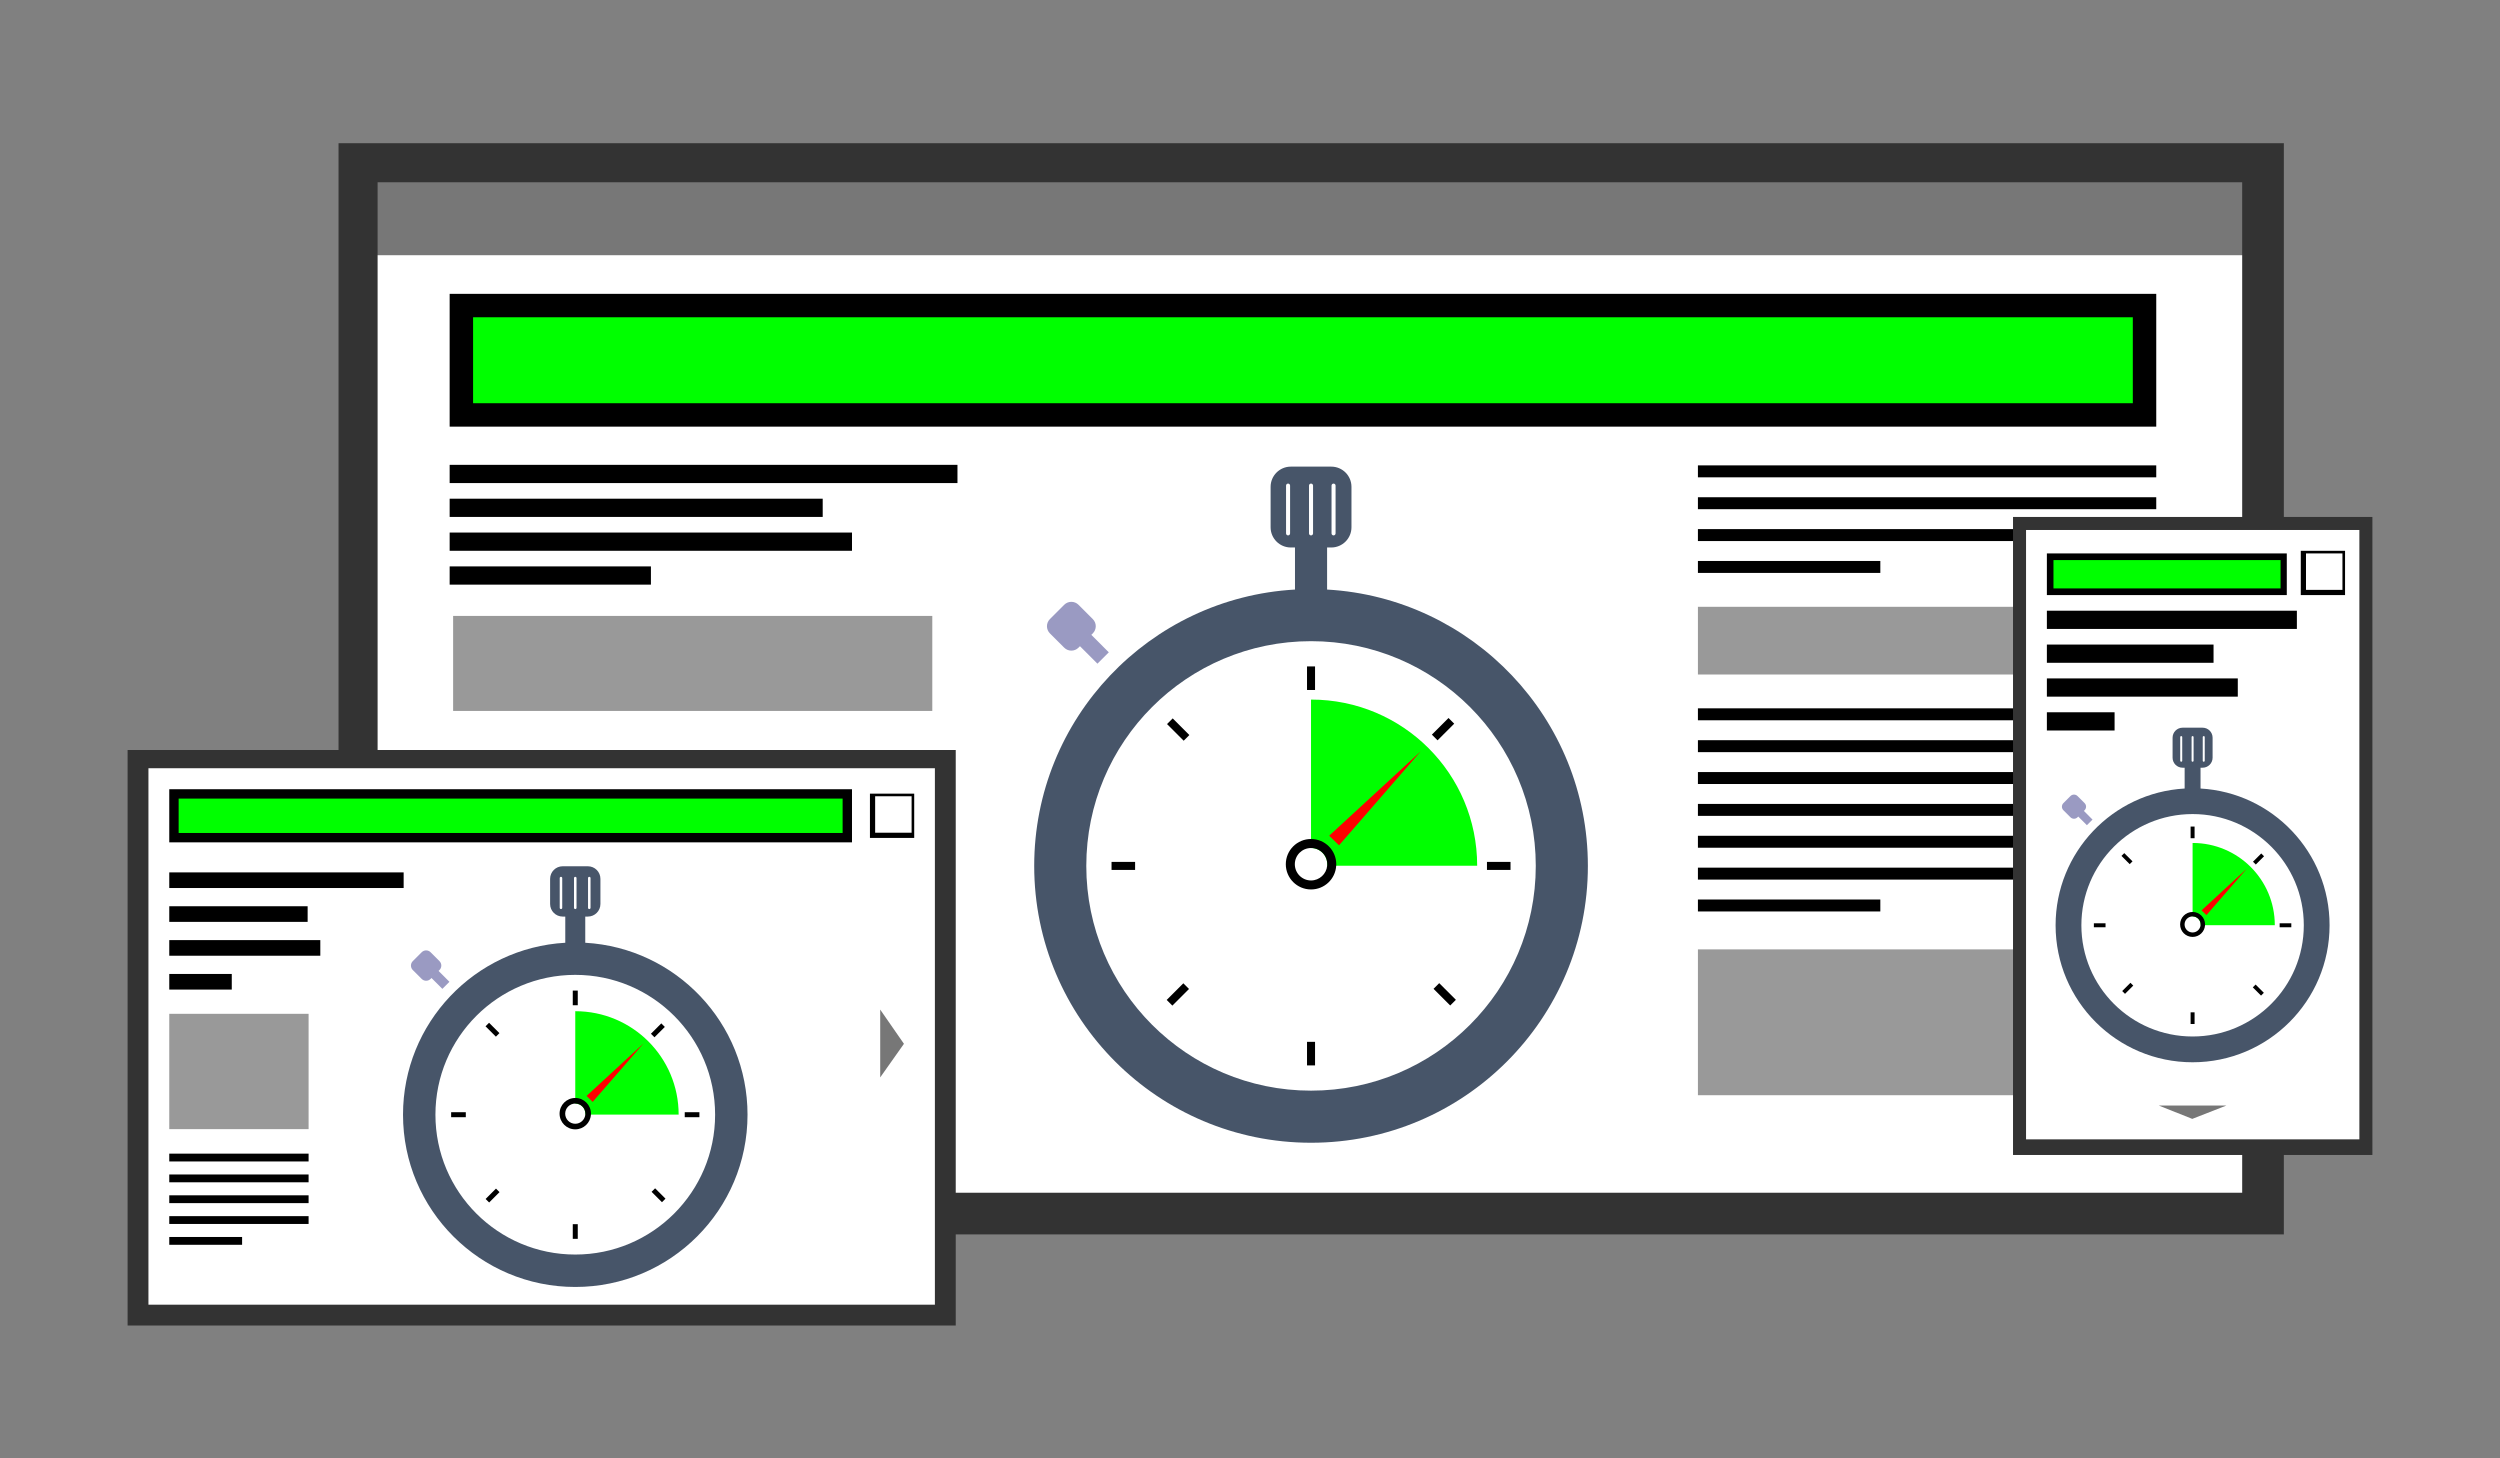 <?xml version="1.0" encoding="utf-8"?>
<!-- Generator: Adobe Illustrator 16.0.0, SVG Export Plug-In . SVG Version: 6.00 Build 0)  -->
<!DOCTYPE svg PUBLIC "-//W3C//DTD SVG 1.1 Basic//EN" "http://www.w3.org/Graphics/SVG/1.1/DTD/svg11-basic.dtd">
<svg version="1.2" baseProfile="tiny" xmlns="http://www.w3.org/2000/svg" xmlns:xlink="http://www.w3.org/1999/xlink" x="0px"
	y="0px" width="960px" height="560px" viewBox="0 0 960 560" xml:space="preserve">
	<rect x="0" y="0" width="960" height="560" fill="#808080" stroke="none"/>
	<g id="base">
		<rect x="131" y="61" fill="#FFFFFF" width="742" height="409"/>
		<rect x="139.5" y="61" fill="#777777" width="727" height="37"/>
		<rect x="652" y="233.012" fill="#999999" width="176" height="26"/>
		<rect x="652" y="364.564" fill="#999999" width="176" height="56"/>
		<rect x="174" y="236.512" fill="#999999" width="184" height="36.488"/>
		<rect x="501.895" y="255.907" width="3.082" height="9.046"/>
		<rect x="501.895" y="400.066" width="3.082" height="9.049"/>
		<rect x="570.993" y="330.969" width="9.047" height="3.082"/>
		<rect x="426.832" y="330.969" width="9.046" height="3.082"/>
		<rect x="552.862" y="377.382" transform="matrix(0.707 -0.708 0.708 0.707 -107.585 504.325)" width="3.083" height="9.048"/>
		<rect x="450.936" y="275.491" transform="matrix(0.707 -0.707 0.707 0.707 -65.445 402.079)" width="3.082" height="9.046"/>
		<rect x="450.892" y="377.426" transform="matrix(0.707 0.707 -0.707 0.707 402.462 -208.038)" width="3.083" height="9.046"/>
		<rect x="552.878" y="275.477" transform="matrix(0.707 0.707 -0.707 0.707 360.112 -309.936)" width="3.083" height="9.047"/>
		<path class="screen-bevel" fill="#333333" d="M130,55v419h747V55H130z M145,458V70h716v388H145z"/>
		<rect x="52.833" y="291.167" fill="#FFFFFF" width="310.333" height="212"/>
		<path class="screen-bevel" fill="#333333" d="M367,509V288H49v221H367z M359,295v206H57V295H359z"/>
		<rect x="172.667" y="217.5" width="77.288" height="7"/>
		<rect x="172.667" y="204.5" width="154.5" height="7"/>
		<rect x="172.667" y="191.5" width="143.252" height="7"/>
		<rect x="172.667" y="178.5" width="195" height="7"/>
		<rect x="172.667" y="112.838" width="655.333" height="50.992"/>
		<rect x="65" y="374" width="24" height="6"/>
		<rect x="65" y="361" width="58" height="6"/>
		<rect x="65" y="348" width="53.131" height="6"/>
		<rect x="65" y="335" width="90" height="6"/>
		<g>
			<rect x="338" y="310" width="9" height="2" fill=""/>
			<rect x="338" y="314" width="9" height="2" fill=""/>
			<path d="M334.057,304.763v17h17v-17H334.057z M350.057,319.763h-14v-14h14V319.763z"/>
		</g>
		<polygon fill="#777777" points="338,413.722 338,387.682 347.114,400.823 	"/>
		<rect x="65" y="389.304" fill="#999999" width="53.5" height="44.286"/>
		<rect x="65" y="443" width="53.5" height="3"/>
		<rect x="65" y="451" width="53.5" height="3"/>
		<rect x="65" y="459" width="53.5" height="3"/>
		<rect x="65" y="467" width="53.5" height="3"/>
		<rect x="65" y="475" width="27.966" height="3"/>
		<rect x="652" y="272" width="176" height="4.588"/>
		<rect x="652" y="284.235" width="176" height="4.588"/>
		<rect x="652" y="296.471" width="176" height="4.588"/>
		<rect x="652" y="308.706" width="176" height="4.588"/>
		<rect x="652" y="320.941" width="176" height="4.588"/>
		<rect x="652" y="333.177" width="176" height="4.588"/>
		<rect x="652" y="345.412" width="70.045" height="4.588"/>
		<rect x="652" y="178.706" width="176" height="4.588"/>
		<rect x="652" y="190.941" width="176" height="4.588"/>
		<rect x="652" y="203.177" width="176" height="4.588"/>
		<rect x="652" y="215.412" width="70.045" height="4.588"/>
		<rect x="219.944" y="380.383" width="1.917" height="5.629"/>
		<rect x="219.944" y="470.083" width="1.917" height="5.63"/>
		<rect x="262.939" y="427.089" width="5.629" height="1.918"/>
		<rect x="173.238" y="427.089" width="5.629" height="1.918"/>
		<rect x="251.665" y="455.982" transform="matrix(0.707 -0.708 0.708 0.707 -250.558 313.464)" width="1.918" height="5.63"/>
		<rect x="188.239" y="392.546" transform="matrix(0.707 -0.707 0.707 0.707 -224.173 249.656)" width="1.918" height="5.629"/>
		<rect x="188.216" y="455.988" transform="matrix(0.708 0.707 -0.707 0.708 379.584 0.51)" width="1.918" height="5.63"/>
		<rect x="251.646" y="392.562" transform="matrix(0.708 0.707 -0.707 0.708 353.313 -62.87)" width="1.918" height="5.63"/>
		<rect x="775.5" y="199.832" fill="#FFFFFF" width="133" height="242.36"/>
		<path class="screen-bevel" fill="#333333" d="M911,198.512H773v245h138V198.512z M778,203.512h128v234H778V203.512z"/>
		<rect x="786" y="273.512" width="26" height="7"/>
		<rect x="786" y="260.512" width="73.313" height="7"/>
		<rect x="786" y="247.512" width="64" height="7"/>
		<rect x="786" y="234.512" width="96" height="7"/>
		<g>
			<rect x="887" y="216" width="10" height="2" fill=""/>
			<rect x="887" y="221" width="10" height="2" fill=""/>
			<path d="M883.5,211.512v17h17v-17H883.5z M899.5,226.512h-14v-14h14V226.512z"/>
		</g>
		<polygon fill="#777777" points="828.936,424.512 854.975,424.512 841.832,429.652 "/>
		<g id="clock-bg">
			<path fill="#00ff004d" d="M567.233,332.436h-57.602c0.013-0.197,0.027-0.379,0.027-0.574c0-3.438-2.787-6.223-6.226-6.223v-57.001
				C538.707,268.637,567.233,297.125,567.233,332.436z"/>
			<path fill="#00ff004d" d="M260.6,428.001h-35.841c0.008-0.122,0.017-0.235,0.017-0.357c0-2.139-1.734-3.871-3.873-3.871v-35.469
				C242.85,388.304,260.6,406.03,260.6,428.001z"/>
			<path fill="#00ff004d" d="M873.523,355.271h-28.502c0.006-0.099,0.013-0.188,0.013-0.285c0-1.701-1.379-3.078-3.08-3.078v-28.207
				C859.408,323.699,873.523,337.796,873.523,355.271z"/>
		</g>
		<g id="clock-case" >
			<path fill="#475569" d="M509.602,226.389v-16.152h1.599c4.289,0,7.763-3.475,7.763-7.763v-15.526c0-4.289-3.474-7.764-7.763-7.764h-15.527
				c-4.288,0-7.762,3.475-7.762,7.764v15.526c0,4.289,3.474,7.763,7.762,7.763h1.599v16.152
				c-55.843,3.189-100.139,49.482-100.139,106.121c0,58.711,47.594,106.307,106.304,106.307c58.712,0,106.306-47.596,106.306-106.307
				C609.74,275.871,565.444,229.578,509.602,226.389z M511.309,186.473c0-0.431,0.354-0.778,0.777-0.778
				c0.431,0,0.776,0.347,0.776,0.778v18.351c0,0.431-0.347,0.777-0.776,0.777c-0.425,0-0.777-0.346-0.777-0.777V186.473z
				M495.393,204.824c0,0.431-0.346,0.777-0.776,0.777c-0.424,0-0.776-0.346-0.776-0.777v-18.351c0-0.431,0.354-0.778,0.776-0.778
				c0.432,0,0.776,0.347,0.776,0.778V204.824z M502.658,186.473c0-0.431,0.347-0.778,0.776-0.778c0.433,0,0.778,0.347,0.778,0.778
				v18.351c0,0.431-0.347,0.777-0.778,0.777c-0.431,0-0.776-0.346-0.776-0.777V186.473z M503.436,418.811
				c-47.666,0-86.3-38.641-86.3-86.301c0-47.667,38.634-86.3,86.3-86.3c47.66,0,86.302,38.633,86.302,86.3
				C589.736,380.172,551.096,418.811,503.436,418.811z"/>
			<path fill="#475569" d="M224.739,362.017v-10.052h0.995c2.668,0,4.83-2.161,4.83-4.83v-9.66c0-2.668-2.162-4.831-4.83-4.831h-9.662
				c-2.668,0-4.83,2.163-4.83,4.831v9.66c0,2.669,2.161,4.83,4.83,4.83h0.995v10.052c-34.748,1.983-62.309,30.79-62.309,66.031
				c0,36.531,29.614,66.146,66.146,66.146c36.531,0,66.146-29.614,66.146-66.146C287.049,392.807,259.487,364,224.739,362.017z
				M225.802,337.18c0-0.269,0.219-0.482,0.483-0.482c0.269,0,0.483,0.215,0.483,0.482v11.419c0,0.269-0.215,0.484-0.483,0.484
				c-0.264,0-0.483-0.217-0.483-0.484V337.18z M215.898,348.599c0,0.269-0.215,0.484-0.483,0.484c-0.264,0-0.483-0.217-0.483-0.484
				V337.18c0-0.269,0.219-0.482,0.483-0.482c0.268,0,0.483,0.215,0.483,0.482V348.599z M220.419,337.18
				c0-0.269,0.216-0.482,0.484-0.482s0.484,0.215,0.484,0.482v11.419c0,0.269-0.216,0.484-0.484,0.484
				c-0.269,0-0.484-0.217-0.484-0.484V337.18z M220.903,481.746c-29.659,0-53.699-24.042-53.699-53.698
				c0-29.659,24.04-53.698,53.699-53.698c29.655,0,53.698,24.039,53.698,53.698C274.602,457.704,250.559,481.746,220.903,481.746z"/>
			<path fill="#475569" d="M845.006,302.794v-7.993h0.79c2.123,0,3.841-1.721,3.841-3.842v-7.684c0-2.121-1.718-3.842-3.841-3.842h-7.683
				c-2.123,0-3.842,1.721-3.842,3.842v7.684c0,2.121,1.719,3.842,3.842,3.842h0.791v7.993c-27.636,1.577-49.556,24.485-49.556,52.513
				c0,29.054,23.553,52.605,52.604,52.605c29.054,0,52.604-23.553,52.604-52.605C894.561,327.279,872.639,304.371,845.006,302.794z
				M845.852,283.041c0-0.215,0.175-0.385,0.385-0.385c0.213,0,0.383,0.17,0.383,0.385v9.08c0,0.214-0.17,0.385-0.383,0.385
				c-0.21,0-0.385-0.171-0.385-0.385V283.041z M837.975,292.121c0,0.214-0.173,0.385-0.385,0.385c-0.21,0-0.385-0.171-0.385-0.385
				v-9.08c0-0.215,0.175-0.385,0.385-0.385c0.212,0,0.385,0.17,0.385,0.385V292.121z M841.569,283.041
				c0-0.215,0.172-0.385,0.385-0.385c0.214,0,0.386,0.17,0.386,0.385v9.08c0,0.214-0.172,0.385-0.386,0.385
				c-0.213,0-0.385-0.171-0.385-0.385V283.041z M841.954,398.013c-23.587,0-42.705-19.12-42.705-42.706
				c0-23.589,19.118-42.705,42.705-42.705c23.585,0,42.705,19.116,42.705,42.705C884.659,378.893,865.539,398.013,841.954,398.013z"
				/>
		</g>
		<g id="clock-button">
			<path fill="#9a9ac2" d="M425.779,250.493l-4.363,4.361l-6.711-6.712l-0.565,0.565c-1.512,1.519-3.972,1.519-5.484,0l-5.49-5.485
				c-1.513-1.519-1.513-3.979,0-5.491l5.49-5.491c1.513-1.513,3.973-1.513,5.491,0l5.485,5.491c1.521,1.513,1.521,3.972,0,5.491
				l-0.563,0.559L425.779,250.493z"/>
			<path fill="#9a9ac2" d="M172.583,377.015l-2.714,2.713l-4.176-4.177l-0.352,0.354c-0.94,0.943-2.471,0.943-3.413,0l-3.417-3.414
				c-0.941-0.944-0.941-2.477,0-3.416l3.417-3.417c0.941-0.94,2.472-0.94,3.417,0l3.413,3.417c0.945,0.939,0.945,2.472,0,3.416
				l-0.352,0.349L172.583,377.015z"/>
			<path fill="#9a9ac2" d="M803.526,314.721l-2.159,2.158l-3.32-3.321l-0.28,0.279c-0.749,0.751-1.966,0.751-2.715,0l-2.717-2.716
				c-0.749-0.75-0.749-1.967,0-2.717l2.717-2.718c0.749-0.748,1.966-0.748,2.718,0l2.716,2.718c0.751,0.75,0.751,1.965,0,2.717
				l-0.28,0.277L803.526,314.721z"/>
		</g>
		<path d="M841.954,350.193c-2.646,0-4.793,2.146-4.793,4.793c0,2.648,2.146,4.793,4.793,4.793c2.552,0,4.639-1.988,4.781-4.508
			c0.014-0.092,0.014-0.188,0.014-0.285C846.749,352.339,844.602,350.193,841.954,350.193z M841.954,358.072
			c-1.701,0-3.078-1.385-3.078-3.086s1.377-3.078,3.078-3.078s3.08,1.377,3.08,3.078c0,0.098-0.007,0.188-0.013,0.285
			C844.879,356.835,843.559,358.072,841.954,358.072z"/>
		<rect x="841.191" y="317.4" width="1.525" height="4.477"/>
		<rect x="841.191" y="388.736" width="1.525" height="4.479"/>
		<rect x="875.386" y="354.545" width="4.478" height="1.525"/>
		<rect x="804.047" y="354.545" width="4.478" height="1.525"/>
		<rect x="866.411" y="377.5" transform="matrix(0.707 -0.707 0.707 0.707 -14.37 724.806)" width="1.525" height="4.477"/>
		<rect x="815.966" y="327.059" transform="matrix(0.707 -0.707 0.707 0.707 6.522 674.33)" width="1.524" height="4.476"/>
		<rect x="815.951" y="377.545" transform="matrix(0.707 0.707 -0.707 0.707 508.14 -466.407)" width="1.525" height="4.477"/>
		<rect x="866.463" y="327.069" transform="matrix(0.708 0.707 -0.707 0.708 486.094 -516.424)" width="1.525" height="4.477"/>
		<rect x="786" y="212.516" width="92.125" height="15.996"/>
		<rect x="65" y="303.063" width="262.166" height="20.399"/>
		<path d="M503.436,322.175c-5.351,0-9.687,4.335-9.687,9.687s4.336,9.688,9.687,9.688c5.156,0,9.375-4.021,9.661-9.113
			c0.026-0.182,0.026-0.377,0.026-0.572C513.123,326.51,508.787,322.175,503.436,322.175z M503.436,338.098
			c-3.438,0-6.223-2.799-6.223-6.236s2.785-6.223,6.223-6.223c3.438,0,6.226,2.785,6.226,6.223c0,0.195-0.015,0.377-0.027,0.574
			C509.347,335.598,506.678,338.098,503.436,338.098z"/>
		<path d="M220.903,421.617c-3.33,0-6.028,2.696-6.028,6.025c0,3.33,2.698,6.028,6.028,6.028c3.208,0,5.833-2.504,6.011-5.671
			c0.017-0.113,0.017-0.235,0.017-0.357C226.931,424.314,224.233,421.617,220.903,421.617z M220.903,431.525
			c-2.139,0-3.873-1.741-3.873-3.882c0-2.139,1.734-3.871,3.873-3.871c2.139,0,3.873,1.732,3.873,3.871
			c0,0.122-0.009,0.235-0.017,0.357C224.581,429.969,222.92,431.525,220.903,431.525z"/>
	</g>
	<g id="mobile-clock">
		<polygon fill="#FF0000" points="847.273,351.394 845.4,349.572 862.78,333.56 	"/>
	</g>
	<g id="mobile-bar">
		<rect x="788.533" y="215.072" fill="#00FF00" width="87.2" height="10.884">
		<animate attributeName="width" from="0" to="87.2" dur="1s" repeatCount="indefinite" />
		</rect>
	</g>
	<g id="tablet-clock">
		<polygon fill="#FF0000" points="227.592,423.126 225.236,420.836 247.089,400.701 	"/>
	</g>
	<g id="tablet-bar">
		<rect x="68.6" y="306.66" fill="#00FF00" width="254.965" height="13.205">
			<animate attributeName="width" from="0" to="254.965" dur="1s" repeatCount="indefinite" />
		</rect>
	</g>
	<g id="desktop-clock">
		<polygon fill="#FF0000" points="514.188,324.6 510.398,320.92 545.521,288.561 	"/>
	</g>
	<g id="desktop-bar">
		<rect x="181.666" y="121.83" fill="#00FF00" width="637.334" height="33.008">
			<animate attributeName="width" from="0" to="637.334" dur="1s" repeatCount="indefinite" />
		</rect>
	</g>
</svg>
